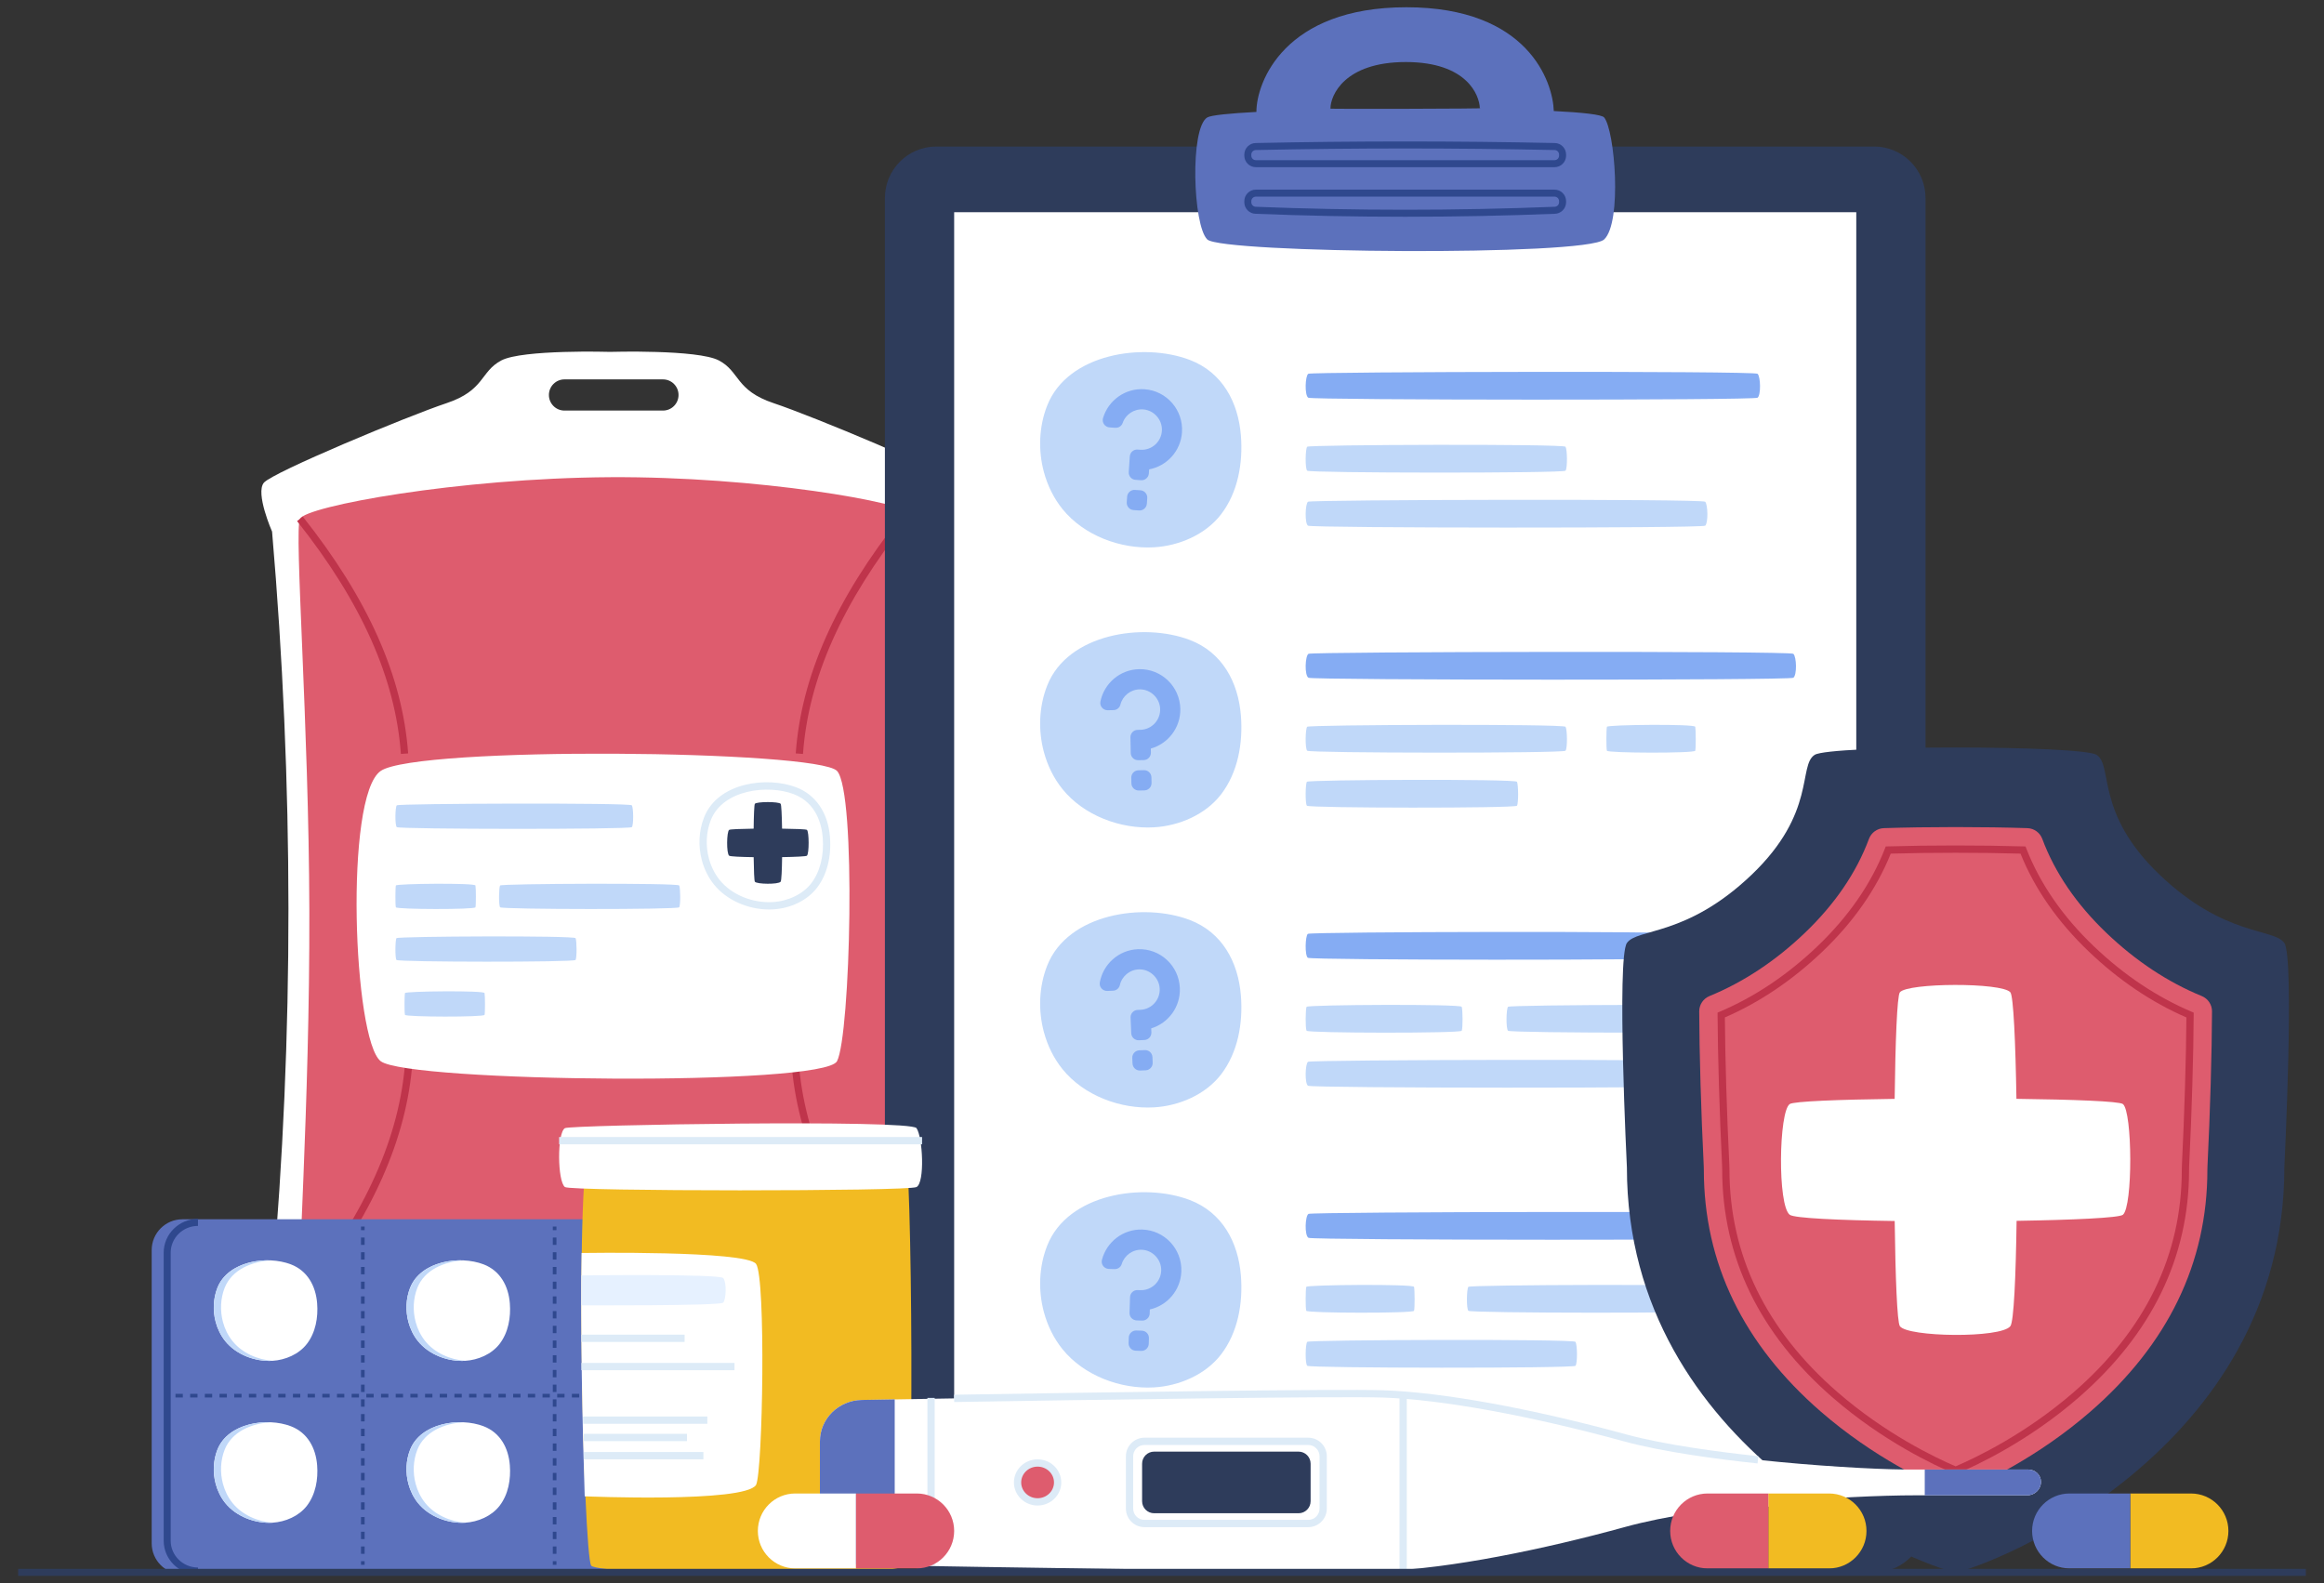 <?xml version="1.0" encoding="utf-8"?>
<svg version="1.1" id="OBJECTS" xmlns="http://www.w3.org/2000/svg" xmlns:xlink="http://www.w3.org/1999/xlink" x="0px" y="0px"
	 width="320px" height="218px" viewBox="0 0 320 218" enable-background="new 0 0 320 218" xml:space="preserve">
<rect x="0" y="0" width="320" height="218" fill="#333333" stroke="none"/>
<g>
	<g>
		<g>
			<path fill="#FFFFFF" d="M130.549,176.902c-3.042-34.492-2.971-69.061,0-103.7c0,0,2.335-5.302,1.127-6.734
				c-1.209-1.43-19.809-9.174-25.123-10.942c-5.315-1.768-4.65-4.356-7.569-5.892c-2.92-1.536-14.978-1.179-14.978-1.179
				s-12.059-0.357-14.978,1.179c-2.919,1.536-2.255,4.125-7.569,5.892c-5.315,1.768-23.916,9.512-25.123,10.942
				c-1.209,1.432,1.127,6.734,1.127,6.734c2.971,34.64,3.042,69.208,0,103.7c0,0-4.65,5.85-3.222,8.586
				c1.43,2.735,23.957,12.394,26.855,14.352c2.899,1.957,4.187,5.303,6.643,6.817c2.456,1.515,16.267,0.884,16.267,0.884
				s13.81,0.631,16.266-0.884c2.456-1.515,3.745-4.861,6.643-6.817c2.899-1.958,25.427-11.616,26.854-14.352
				C135.199,182.752,130.549,176.902,130.549,176.902z M91.288,56.537H77.722c-1.183,0-2.141-0.962-2.141-2.147
				c0-1.186,0.958-2.147,2.141-2.147h13.566c1.183,0,2.142,0.961,2.142,2.147C93.43,55.575,92.471,56.537,91.288,56.537z"/>
			<path fill="#DE5C6E" d="M125.989,70.894c-1.443-1.726-21.662-5.304-41.983-5.183c-20.883,0.123-41.874,3.992-42.707,5.734
				c-0.808,1.69,1.226,28.182,1.296,53.985c0.072,26.72-1.795,52.767-1.296,53.568c0.981,1.575,16.018,8.454,23.109,11.12
				c10.08,3.788,32.34,1.561,40.655-0.253c5.611-1.223,19.625-7.898,20.926-10.125c0.647-1.108-0.066-27.208,0.141-53.579
				C126.339,99.544,127.458,72.651,125.989,70.894z"/>
			<path fill="#BF344B" d="M55.199,103.82C54.455,93.43,49.78,82.941,40.906,71.757l0.784-0.624
				c9.003,11.348,13.749,22.016,14.509,32.615L55.199,103.82z"/>
			<path fill="#BF344B" d="M42.291,178.775l-0.784-0.625c8.873-11.185,13.548-21.673,14.292-32.063l0.999,0.071
				C56.038,156.758,51.293,167.427,42.291,178.775z"/>
			<path fill="#BF344B" d="M110.568,103.82l-1-0.072c0.759-10.599,5.505-21.268,14.508-32.615l0.784,0.624
				C115.986,82.942,111.311,93.43,110.568,103.82z"/>
			<path fill="#BF344B" d="M123.476,178.775c-9.002-11.348-13.747-22.017-14.507-32.616l0.999-0.071
				c0.744,10.39,5.419,20.877,14.292,32.063L123.476,178.775z"/>
			<path fill="#FFFFFF" d="M115.252,146.132c-1.848,3.487-59.049,2.909-62.829,0c-3.78-2.909-5.04-36.519,0-39.973
				c5.039-3.455,60.142-2.866,62.829,0C117.94,109.025,117.1,142.644,115.252,146.132z"/>
			<path fill="#2E3C5B" d="M111.106,114.275c-0.116-0.089-1.596-0.145-3.421-0.167c-0.029-1.823-0.096-3.301-0.194-3.422
				c-0.262-0.324-3.313-0.31-3.551,0c-0.088,0.116-0.146,1.597-0.167,3.423c-1.792,0.023-3.239,0.079-3.371,0.166
				c-0.352,0.238-0.396,3.258,0,3.559c0.147,0.11,1.59,0.175,3.372,0.2c0.022,1.795,0.079,3.247,0.166,3.378
				c0.238,0.353,3.252,0.398,3.551,0c0.111-0.147,0.176-1.595,0.2-3.383c1.818-0.029,3.294-0.096,3.415-0.194
				C111.43,117.57,111.416,114.513,111.106,114.275z"/>
			<path fill="#DDEBF7" d="M105.9,125.237c-2.951,0-5.881-1.313-7.59-3.435c-0.756-0.939-1.331-2.084-1.661-3.312v0
				c-0.535-1.989-0.43-4.099,0.299-5.942c1.912-4.837,8.686-5.664,12.696-4.131c2.687,1.027,4.377,3.517,4.637,6.83
				c0.215,2.73-0.416,5.213-1.777,6.99c-1.322,1.727-3.577,2.841-6.035,2.984C106.279,125.231,106.09,125.237,105.9,125.237z
				 M97.615,118.229c0.295,1.094,0.805,2.111,1.475,2.943c1.621,2.015,4.484,3.208,7.321,3.047c2.138-0.124,4.169-1.117,5.299-2.593
				c1.209-1.58,1.769-3.817,1.574-6.301c-0.135-1.71-0.833-4.761-3.997-5.97c-3.539-1.353-9.747-0.641-11.408,3.563
				C97.23,114.561,97.137,116.447,97.615,118.229L97.615,118.229z"/>
			<path fill="#C0D8F9" d="M87.006,113.897c-0.249,0.335-32.098,0.302-32.373,0s-0.225-2.737,0-3c0.224-0.263,32.154-0.375,32.373,0
				C87.227,111.272,87.257,113.562,87.006,113.897z"/>
			<path fill="#C0D8F9" d="M65.467,124.935c-0.085,0.335-10.865,0.303-10.959,0c-0.093-0.303-0.075-2.737,0-3
				c0.076-0.263,10.885-0.375,10.959,0C65.541,122.31,65.552,124.598,65.467,124.935z"/>
			<path fill="#C0D8F9" d="M66.721,139.748c-0.085,0.336-10.866,0.303-10.958,0c-0.094-0.302-0.076-2.736,0-3
				c0.075-0.263,10.884-0.375,10.958,0C66.795,137.124,66.805,139.414,66.721,139.748z"/>
			<path fill="#C0D8F9" d="M93.527,124.935c-0.189,0.335-24.456,0.303-24.666,0c-0.211-0.303-0.171-2.737,0-3
				c0.17-0.263,24.499-0.375,24.666,0C93.694,122.31,93.718,124.598,93.527,124.935z"/>
			<path fill="#C0D8F9" d="M79.255,132.188c-0.19,0.335-24.457,0.302-24.667,0s-0.171-2.736,0-3c0.171-0.263,24.5-0.375,24.667,0
				C79.422,129.563,79.444,131.853,79.255,132.188z"/>
		</g>
		<g>
			<path fill="#5C71BC" d="M101.081,216.765H25.123c-2.339,0-4.236-1.901-4.236-4.246v-40.377c0-2.345,1.897-4.245,4.236-4.245
				h75.958c2.34,0,4.236,1.9,4.236,4.245v40.377C105.317,214.864,103.421,216.765,101.081,216.765z"/>
			<path fill="#2F488E" d="M27.259,216.816c-2.602,0-4.72-2.087-4.72-4.654v-39.664c0-2.565,2.118-4.653,4.72-4.653v0.965
				c-2.071,0-3.756,1.655-3.756,3.688v39.664c0,2.034,1.685,3.688,3.756,3.688V216.816z"/>
			<path fill="#FFFFFF" d="M29.701,182.053c0.256,0.955,0.697,1.856,1.313,2.623c1.513,1.878,4.119,2.85,6.494,2.712
				c1.776-0.103,3.652-0.9,4.755-2.339c1.201-1.569,1.558-3.643,1.405-5.576c-0.188-2.387-1.324-4.49-3.622-5.369
				c-3.292-1.259-8.655-0.457-10.111,3.228C29.347,178.823,29.285,180.509,29.701,182.053z"/>
			<path fill="#FFFFFF" d="M56.236,182.053c0.256,0.955,0.696,1.856,1.313,2.623c1.513,1.878,4.118,2.85,6.494,2.712
				c1.776-0.103,3.651-0.9,4.755-2.339c1.201-1.569,1.557-3.643,1.404-5.576c-0.188-2.387-1.323-4.49-3.621-5.369
				c-3.292-1.259-8.655-0.457-10.111,3.228C55.882,178.823,55.82,180.509,56.236,182.053z"/>
			<path fill="#FFFFFF" d="M82.771,182.053c0.257,0.955,0.697,1.856,1.314,2.623c1.513,1.878,4.118,2.85,6.494,2.712
				c1.776-0.103,3.651-0.9,4.753-2.339c1.202-1.569,1.559-3.643,1.406-5.576c-0.188-2.387-1.324-4.49-3.621-5.369
				c-3.292-1.259-8.656-0.457-10.11,3.228C82.417,178.823,82.355,180.509,82.771,182.053z"/>
			<path fill="#FFFFFF" d="M29.701,204.344c0.256,0.955,0.697,1.856,1.313,2.623c1.513,1.878,4.119,2.85,6.494,2.713
				c1.776-0.104,3.652-0.9,4.755-2.339c1.201-1.569,1.558-3.643,1.405-5.576c-0.188-2.388-1.324-4.491-3.622-5.369
				c-3.292-1.259-8.655-0.456-10.111,3.228C29.347,201.113,29.285,202.8,29.701,204.344z"/>
			<path fill="#FFFFFF" d="M56.236,204.344c0.256,0.955,0.696,1.856,1.313,2.623c1.513,1.878,4.118,2.85,6.494,2.713
				c1.776-0.104,3.651-0.9,4.755-2.339c1.201-1.569,1.557-3.643,1.404-5.576c-0.188-2.388-1.323-4.491-3.621-5.369
				c-3.292-1.259-8.655-0.456-10.111,3.228C55.882,201.113,55.82,202.8,56.236,204.344z"/>
			<path fill="#FFFFFF" d="M82.771,204.344c0.257,0.955,0.697,1.856,1.314,2.623c1.513,1.878,4.118,2.85,6.494,2.713
				c1.776-0.104,3.651-0.9,4.753-2.339c1.202-1.569,1.559-3.643,1.406-5.576c-0.188-2.388-1.324-4.491-3.621-5.369
				c-3.292-1.259-8.656-0.456-10.11,3.228C82.417,201.113,82.355,202.8,82.771,204.344z"/>
			<g>
				<g>
					<rect x="22.651" y="191.937" fill="#2F488E" width="0.501" height="0.501"/>
					<path fill="#2F488E" d="M101.99,192.438h-1.011v-0.501h1.011V192.438z M99.969,192.438h-1.01v-0.501h1.01V192.438z
						 M97.947,192.438h-1.011v-0.501h1.011V192.438z M95.926,192.438h-1.011v-0.501h1.011V192.438z M93.905,192.438h-1.012v-0.501
						h1.012V192.438z M91.883,192.438h-1.011v-0.501h1.011V192.438z M89.861,192.438h-1.01v-0.501h1.01V192.438z M87.84,192.438
						h-1.011v-0.501h1.011V192.438z M85.818,192.438h-1.01v-0.501h1.01V192.438z M83.798,192.438h-1.012v-0.501h1.012V192.438z
						 M81.775,192.438h-1.011v-0.501h1.011V192.438z M79.755,192.438h-1.011v-0.501h1.011V192.438z M77.732,192.438h-1.011v-0.501
						h1.011V192.438z M75.711,192.438h-1.01v-0.501h1.01V192.438z M73.689,192.438h-1.011v-0.501h1.011V192.438z M71.668,192.438
						h-1.011v-0.501h1.011V192.438z M69.647,192.438h-1.012v-0.501h1.012V192.438z M67.625,192.438h-1.011v-0.501h1.011V192.438z
						 M65.604,192.438h-1.01v-0.501h1.01V192.438z M63.582,192.438h-1.011v-0.501h1.011V192.438z M61.561,192.438H60.55v-0.501
						h1.011V192.438z M59.54,192.438h-1.012v-0.501h1.012V192.438z M57.518,192.438h-1.011v-0.501h1.011V192.438z M55.497,192.438
						h-1.012v-0.501h1.012V192.438z M53.475,192.438h-1.011v-0.501h1.011V192.438z M51.453,192.438h-1.01v-0.501h1.01V192.438z
						 M49.432,192.438h-1.011v-0.501h1.011V192.438z M47.41,192.438h-1.011v-0.501h1.011V192.438z M45.39,192.438h-1.012v-0.501
						h1.012V192.438z M43.367,192.438h-1.011v-0.501h1.011V192.438z M41.346,192.438h-1.01v-0.501h1.01V192.438z M39.324,192.438
						h-1.011v-0.501h1.011V192.438z M37.303,192.438h-1.01v-0.501h1.01V192.438z M35.281,192.438h-1.011v-0.501h1.011V192.438z
						 M33.26,192.438h-1.011v-0.501h1.011V192.438z M31.239,192.438h-1.012v-0.501h1.012V192.438z M29.217,192.438h-1.011v-0.501
						h1.011V192.438z M27.195,192.438h-1.01v-0.501h1.01V192.438z M25.174,192.438h-1.011v-0.501h1.011V192.438z"/>
					<rect x="103.002" y="191.937" fill="#2F488E" width="0.5" height="0.501"/>
				</g>
				<g>
					<rect x="49.708" y="168.897" fill="#2F488E" width="0.5" height="0.501"/>
					<path fill="#2F488E" d="M50.208,213.965h-0.5v-1.013h0.5V213.965z M50.208,211.939h-0.5v-1.013h0.5V211.939z M50.208,209.914
						h-0.5V208.9h0.5V209.914z M50.208,207.887h-0.5v-1.012h0.5V207.887z M50.208,205.862h-0.5v-1.013h0.5V205.862z M50.208,203.836
						h-0.5v-1.013h0.5V203.836z M50.208,201.811h-0.5v-1.013h0.5V201.811z M50.208,199.785h-0.5v-1.014h0.5V199.785z
						 M50.208,197.759h-0.5v-1.012h0.5V197.759z M50.208,195.733h-0.5v-1.012h0.5V195.733z M50.208,193.708h-0.5v-1.013h0.5V193.708
						z M50.208,191.682h-0.5v-1.013h0.5V191.682z M50.208,189.657h-0.5v-1.014h0.5V189.657z M50.208,187.63h-0.5v-1.013h0.5V187.63z
						 M50.208,185.604h-0.5v-1.013h0.5V185.604z M50.208,183.579h-0.5v-1.013h0.5V183.579z M50.208,181.553h-0.5v-1.012h0.5V181.553
						z M50.208,179.527h-0.5v-1.012h0.5V179.527z M50.208,177.502h-0.5v-1.013h0.5V177.502z M50.208,175.476h-0.5v-1.013h0.5
						V175.476z M50.208,173.45h-0.5v-1.013h0.5V173.45z M50.208,171.425h-0.5v-1.013h0.5V171.425z"/>
					<rect x="49.708" y="214.978" fill="#2F488E" width="0.5" height="0.502"/>
				</g>
				<g>
					<rect x="76.119" y="168.897" fill="#2F488E" width="0.501" height="0.501"/>
					<path fill="#2F488E" d="M76.62,213.965h-0.501v-1.013h0.501V213.965z M76.62,211.939h-0.501v-1.013h0.501V211.939z
						 M76.62,209.914h-0.501V208.9h0.501V209.914z M76.62,207.887h-0.501v-1.012h0.501V207.887z M76.62,205.862h-0.501v-1.013h0.501
						V205.862z M76.62,203.836h-0.501v-1.013h0.501V203.836z M76.62,201.811h-0.501v-1.013h0.501V201.811z M76.62,199.785h-0.501
						v-1.014h0.501V199.785z M76.62,197.759h-0.501v-1.012h0.501V197.759z M76.62,195.733h-0.501v-1.012h0.501V195.733z
						 M76.62,193.708h-0.501v-1.013h0.501V193.708z M76.62,191.682h-0.501v-1.013h0.501V191.682z M76.62,189.657h-0.501v-1.014
						h0.501V189.657z M76.62,187.63h-0.501v-1.013h0.501V187.63z M76.62,185.604h-0.501v-1.013h0.501V185.604z M76.62,183.579
						h-0.501v-1.013h0.501V183.579z M76.62,181.553h-0.501v-1.012h0.501V181.553z M76.62,179.527h-0.501v-1.012h0.501V179.527z
						 M76.62,177.502h-0.501v-1.013h0.501V177.502z M76.62,175.476h-0.501v-1.013h0.501V175.476z M76.62,173.45h-0.501v-1.013h0.501
						V173.45z M76.62,171.425h-0.501v-1.013h0.501V171.425z"/>
					<rect x="76.119" y="214.978" fill="#2F488E" width="0.501" height="0.502"/>
				</g>
			</g>
			<path fill="#C0D8F9" d="M32.016,184.676c-0.617-0.767-1.059-1.668-1.315-2.624c-0.415-1.543-0.354-3.229,0.235-4.72
				c0.979-2.476,3.722-3.645,6.415-3.767c-2.983-0.153-6.314,0.983-7.415,3.767c-0.589,1.491-0.65,3.177-0.234,4.72
				c0.256,0.956,0.697,1.857,1.313,2.624c1.513,1.878,4.118,2.85,6.494,2.712c0.018-0.001,0.035-0.004,0.052-0.006
				C35.466,187.251,33.328,186.307,32.016,184.676z"/>
			<path fill="#C0D8F9" d="M58.55,184.676c-0.616-0.767-1.059-1.668-1.314-2.624c-0.416-1.543-0.354-3.229,0.235-4.72
				c0.979-2.476,3.721-3.645,6.415-3.767c-2.983-0.153-6.314,0.983-7.415,3.767c-0.589,1.491-0.65,3.177-0.234,4.72
				c0.256,0.956,0.697,1.857,1.313,2.624c1.514,1.878,4.118,2.85,6.494,2.712c0.018-0.001,0.035-0.004,0.052-0.006
				C62,187.251,59.863,186.307,58.55,184.676z"/>
			<path fill="#C0D8F9" d="M85.085,184.676c-0.617-0.767-1.058-1.668-1.314-2.624c-0.416-1.543-0.354-3.229,0.235-4.72
				c0.979-2.476,3.721-3.645,6.414-3.767c-2.982-0.153-6.313,0.983-7.413,3.767c-0.59,1.491-0.651,3.177-0.236,4.72
				c0.257,0.956,0.697,1.857,1.314,2.624c1.513,1.878,4.118,2.85,6.494,2.712c0.018-0.001,0.035-0.004,0.053-0.006
				C88.535,187.251,86.398,186.307,85.085,184.676z"/>
			<path fill="#C0D8F9" d="M32.016,206.965c-0.617-0.766-1.059-1.668-1.315-2.623c-0.415-1.544-0.354-3.23,0.235-4.721
				c0.979-2.476,3.722-3.645,6.415-3.767c-2.983-0.153-6.314,0.983-7.415,3.767c-0.589,1.491-0.65,3.177-0.234,4.721
				c0.256,0.955,0.697,1.856,1.313,2.623c1.513,1.878,4.118,2.85,6.494,2.713c0.018-0.002,0.035-0.005,0.052-0.006
				C35.466,209.541,33.328,208.596,32.016,206.965z"/>
			<path fill="#C0D8F9" d="M58.55,206.965c-0.616-0.766-1.059-1.668-1.314-2.623c-0.416-1.544-0.354-3.23,0.235-4.721
				c0.979-2.476,3.721-3.645,6.415-3.767c-2.983-0.153-6.314,0.983-7.415,3.767c-0.589,1.491-0.65,3.177-0.234,4.721
				c0.256,0.955,0.697,1.856,1.313,2.623c1.514,1.878,4.118,2.85,6.494,2.713c0.018-0.002,0.035-0.005,0.052-0.006
				C62,209.541,59.863,208.596,58.55,206.965z"/>
			<path fill="#C0D8F9" d="M85.085,206.965c-0.617-0.766-1.058-1.668-1.314-2.623c-0.416-1.544-0.354-3.23,0.235-4.721
				c0.979-2.476,3.721-3.645,6.414-3.767c-2.982-0.153-6.313,0.983-7.413,3.767c-0.59,1.491-0.651,3.177-0.236,4.721
				c0.257,0.955,0.697,1.856,1.314,2.623c1.513,1.878,4.118,2.85,6.494,2.713c0.018-0.002,0.035-0.005,0.053-0.006
				C88.535,209.541,86.398,208.596,85.085,206.965z"/>
		</g>
		<g>
			<path fill="#2E3C5B" d="M258.057,216.518H128.921c-3.908,0-7.077-3.176-7.077-7.091V27.269c0-3.917,3.169-7.091,7.077-7.091
				h129.136c3.908,0,7.077,3.175,7.077,7.091v182.158C265.134,213.342,261.965,216.518,258.057,216.518z"/>
			<rect x="131.382" y="29.222" fill="#FFFFFF" width="124.215" height="178.251"/>
			<path fill="#5C71BC" d="M220.878,16.171c-0.333-0.396-2.99-0.685-6.932-0.882c-0.113-3.972-3.51-14.29-20.3-14.29
				s-20.655,10.319-20.646,14.414c-3.701,0.195-6.25,0.451-6.764,0.758c-2.419,1.443-1.979,14.89,0,16.804
				c1.979,1.914,52.139,2.335,54.641,0C223.379,30.641,222.354,17.927,220.878,16.171z M183.197,14.945
				c-0.004-1.818,1.937-6.402,10.371-6.402c8.434,0,10.14,4.583,10.196,6.347C205.745,14.978,181.338,15.033,183.197,14.945z"/>
			<g>
				<path fill="#85ACF3" d="M242.008,54.767c-0.479,0.369-61.343,0.333-61.868,0c-0.526-0.332-0.428-3.007,0-3.296
					c0.427-0.289,61.448-0.412,61.868,0C242.427,51.883,242.484,54.399,242.008,54.767z"/>
				<path fill="#C0D8F9" d="M215.565,64.815c-0.274,0.369-35.276,0.333-35.578,0c-0.303-0.333-0.246-3.007,0-3.296
					c0.245-0.29,35.337-0.413,35.578,0C215.807,61.931,215.841,64.446,215.565,64.815z"/>
				<path fill="#C0D8F9" d="M234.798,72.388c-0.423,0.368-54.235,0.332-54.7,0c-0.466-0.333-0.378-3.008,0-3.297
					c0.378-0.289,54.329-0.413,54.7,0C235.168,69.504,235.22,72.02,234.798,72.388z"/>
				<path fill="#C0D8F9" d="M143.739,65.002c0.499,1.854,1.355,3.605,2.553,5.093c2.938,3.648,7.999,5.535,12.612,5.268
					c3.45-0.2,7.093-1.748,9.233-4.543c2.333-3.047,3.024-7.074,2.729-10.829c-0.365-4.636-2.571-8.722-7.033-10.427
					c-6.394-2.445-16.811-0.886-19.637,6.27C143.053,58.729,142.933,62.003,143.739,65.002z"/>
				<path fill="#85ACF3" d="M246.932,93.329c-0.516,0.368-66.196,0.333-66.764,0c-0.568-0.333-0.462-3.008,0-3.297
					c0.461-0.289,66.312-0.413,66.764,0S247.447,92.96,246.932,93.329z"/>
				<path fill="#C0D8F9" d="M215.565,103.376c-0.274,0.369-35.276,0.333-35.578,0c-0.303-0.332-0.246-3.008,0-3.297
					c0.245-0.289,35.337-0.412,35.578,0C215.807,100.492,215.841,103.008,215.565,103.376z"/>
				<path fill="#C0D8F9" d="M208.879,110.95c-0.223,0.369-28.685,0.332-28.93,0c-0.247-0.333-0.201-3.008,0-3.297
					c0.199-0.29,28.734-0.412,28.93,0C209.075,108.065,209.104,110.581,208.879,110.95z"/>
				<path fill="#C0D8F9" d="M233.427,103.376c-0.094,0.369-12.063,0.333-12.167,0c-0.103-0.332-0.084-3.008,0-3.297
					c0.084-0.289,12.084-0.412,12.167,0C233.509,100.492,233.521,103.008,233.427,103.376z"/>
				<path fill="#C0D8F9" d="M143.739,103.563c0.499,1.854,1.355,3.606,2.553,5.094c2.938,3.647,7.999,5.534,12.612,5.267
					c3.45-0.2,7.093-1.747,9.233-4.542c2.333-3.047,3.024-7.074,2.729-10.829c-0.365-4.637-2.571-8.722-7.033-10.427
					c-6.394-2.444-16.811-0.886-19.637,6.269C143.053,97.29,142.933,100.564,143.739,103.563z"/>
				<path fill="#85ACF3" d="M231.711,131.891c-0.398,0.369-51.192,0.332-51.631,0c-0.439-0.333-0.357-3.007,0-3.297
					c0.356-0.289,51.28-0.412,51.631,0C232.061,129.006,232.109,131.522,231.711,131.891z"/>
				<path fill="#C0D8F9" d="M243.222,141.938c-0.273,0.369-35.275,0.333-35.577,0c-0.303-0.332-0.247-3.007,0-3.297
					c0.245-0.289,35.337-0.412,35.577,0C243.464,139.054,243.497,141.57,243.222,141.938z"/>
				<path fill="#C0D8F9" d="M201.269,141.938c-0.164,0.369-21.182,0.333-21.363,0c-0.183-0.332-0.148-3.007,0-3.297
					c0.147-0.289,21.219-0.412,21.363,0C201.414,139.054,201.435,141.57,201.269,141.938z"/>
				<path fill="#C0D8F9" d="M234.798,149.511c-0.423,0.369-54.235,0.333-54.7,0c-0.466-0.333-0.378-3.007,0-3.296
					c0.378-0.29,54.329-0.413,54.7,0C235.168,146.626,235.22,149.142,234.798,149.511z"/>
				<path fill="#C0D8F9" d="M143.739,142.124c0.499,1.855,1.355,3.606,2.553,5.095c2.938,3.647,7.999,5.534,12.612,5.267
					c3.45-0.2,7.093-1.747,9.233-4.543c2.333-3.047,3.024-7.074,2.729-10.828c-0.365-4.637-2.571-8.722-7.033-10.428
					c-6.394-2.444-16.811-0.885-19.637,6.269C143.053,135.851,142.933,139.126,143.739,142.124z"/>
				<path fill="#85ACF3" d="M246.932,170.452c-0.516,0.369-66.196,0.333-66.764,0c-0.568-0.333-0.462-3.007,0-3.296
					c0.461-0.29,66.312-0.413,66.764,0C247.384,167.567,247.447,170.083,246.932,170.452z"/>
				<path fill="#C0D8F9" d="M194.703,180.5c-0.114,0.368-14.71,0.333-14.836,0c-0.127-0.333-0.104-3.007,0-3.297
					c0.103-0.29,14.735-0.412,14.836,0S194.817,180.131,194.703,180.5z"/>
				<path fill="#C0D8F9" d="M236.605,180.5c-0.266,0.368-34.128,0.333-34.421,0c-0.292-0.333-0.237-3.007,0-3.297
					c0.238-0.29,34.188-0.412,34.421,0C236.84,177.615,236.871,180.131,236.605,180.5z"/>
				<path fill="#C0D8F9" d="M216.938,188.073c-0.284,0.369-36.629,0.332-36.942,0c-0.314-0.333-0.256-3.008,0-3.297
					c0.255-0.29,36.692-0.412,36.942,0C217.188,185.188,217.223,187.704,216.938,188.073z"/>
				<path fill="#C0D8F9" d="M143.739,180.686c0.499,1.855,1.355,3.606,2.553,5.095c2.938,3.647,7.999,5.535,12.612,5.267
					c3.45-0.199,7.093-1.747,9.233-4.543c2.333-3.047,3.024-7.074,2.729-10.828c-0.365-4.637-2.571-8.722-7.033-10.428
					c-6.394-2.445-16.811-0.886-19.637,6.269C143.053,174.413,142.933,177.688,143.739,180.686z"/>
				<path fill="#85ACF3" d="M157.917,69.351c-0.037,0.559-0.516,0.979-1.073,0.941l-0.759-0.052
					c-0.555-0.038-0.977-0.519-0.938-1.077l0.051-0.76c0.037-0.558,0.521-0.978,1.074-0.94l0.76,0.051
					c0.557,0.037,0.975,0.519,0.937,1.077L157.917,69.351z M158.23,64.634l-0.037,0.553c-0.037,0.558-0.521,0.979-1.075,0.941
					l-0.759-0.052c-0.557-0.037-0.976-0.519-0.938-1.076l0.145-2.152c0.037-0.558,0.517-0.979,1.074-0.94l0.382,0.026
					c1.556,0.105,2.902-1.097,2.966-2.669c0.057-1.454-1.067-2.743-2.512-2.882c-1.312-0.124-2.489,0.684-2.894,1.866
					c-0.146,0.425-0.568,0.69-1.015,0.66l-0.782-0.053c-0.64-0.043-1.087-0.663-0.908-1.277c0.724-2.448,3.061-4.158,5.707-3.979
					c3.061,0.207,5.375,2.864,5.168,5.939C162.579,62.123,160.658,64.179,158.23,64.634L158.23,64.634z"/>
				<path fill="#85ACF3" d="M158.561,107.807c0.013,0.559-0.429,1.02-0.986,1.032l-0.76,0.015c-0.557,0.011-1.019-0.431-1.029-0.991
					l-0.017-0.761c-0.012-0.56,0.433-1.021,0.989-1.031l0.761-0.016c0.557-0.011,1.017,0.431,1.026,0.991L158.561,107.807z
					 M158.461,103.08l0.012,0.555c0.012,0.559-0.433,1.021-0.988,1.031l-0.76,0.016c-0.56,0.011-1.019-0.432-1.028-0.991
					l-0.044-2.156c-0.011-0.559,0.429-1.02,0.987-1.031l0.383-0.007c1.558-0.032,2.796-1.348,2.721-2.919
					c-0.07-1.454-1.301-2.64-2.753-2.651c-1.317-0.009-2.42,0.899-2.72,2.112c-0.109,0.437-0.506,0.738-0.953,0.747l-0.784,0.016
					c-0.641,0.014-1.141-0.566-1.015-1.192c0.506-2.501,2.684-4.41,5.337-4.463c3.066-0.062,5.604,2.381,5.667,5.464
					C162.574,100.198,160.84,102.414,158.461,103.08L158.461,103.08z"/>
				<path fill="#85ACF3" d="M158.715,146.331c0.024,0.559-0.407,1.029-0.964,1.054l-0.76,0.03c-0.557,0.023-1.027-0.41-1.05-0.97
					l-0.033-0.759c-0.023-0.56,0.411-1.03,0.968-1.053l0.76-0.031c0.558-0.023,1.026,0.409,1.048,0.969L158.715,146.331z
					 M158.516,141.608l0.023,0.554c0.023,0.559-0.41,1.029-0.967,1.052l-0.76,0.032c-0.559,0.022-1.026-0.411-1.048-0.969
					l-0.09-2.155c-0.023-0.56,0.407-1.029,0.965-1.053l0.383-0.015c1.557-0.065,2.767-1.406,2.658-2.976
					c-0.101-1.452-1.356-2.611-2.808-2.592c-1.318,0.019-2.401,0.95-2.675,2.17c-0.101,0.438-0.49,0.748-0.938,0.766l-0.783,0.032
					c-0.641,0.027-1.152-0.542-1.04-1.17c0.453-2.512,2.59-4.466,5.241-4.576c3.063-0.127,5.654,2.262,5.781,5.342
					C162.566,138.639,160.88,140.892,158.516,141.608L158.516,141.608z"/>
				<path fill="#85ACF3" d="M158.178,185.042c-0.017,0.56-0.482,0.996-1.039,0.979l-0.761-0.026
					c-0.556-0.018-0.994-0.484-0.976-1.043l0.022-0.76c0.018-0.56,0.486-0.998,1.043-0.979l0.759,0.025
					c0.558,0.018,0.995,0.483,0.976,1.044L158.178,185.042z M158.324,180.316l-0.017,0.555c-0.018,0.559-0.485,0.996-1.042,0.978
					l-0.76-0.024c-0.559-0.019-0.994-0.485-0.975-1.043l0.068-2.155c0.019-0.56,0.482-0.997,1.04-0.979l0.383,0.013
					c1.558,0.05,2.862-1.198,2.87-2.771c0.006-1.456-1.163-2.704-2.61-2.791c-1.316-0.079-2.465,0.77-2.828,1.966
					c-0.132,0.43-0.543,0.71-0.99,0.695l-0.783-0.025c-0.642-0.02-1.109-0.625-0.952-1.244c0.637-2.472,2.91-4.263,5.563-4.178
					c3.064,0.099,5.473,2.671,5.373,5.753C162.582,177.654,160.735,179.776,158.324,180.316L158.324,180.316z"/>
			</g>
			<path fill="#2F488E" d="M214.052,23.021h-41.129c-0.876,0-1.589-0.714-1.589-1.592v-0.142c0-0.878,0.713-1.592,1.589-1.592
				c13.645-0.289,27.489-0.289,41.139,0c0.866,0,1.579,0.714,1.579,1.592v0.142C215.641,22.307,214.928,23.021,214.052,23.021z
				 M193.487,20.444c-6.868,0-13.734,0.072-20.555,0.216c-0.354,0-0.635,0.282-0.635,0.627v0.142c0,0.346,0.28,0.627,0.625,0.627
				h41.129c0.346,0,0.625-0.281,0.625-0.627v-0.142c0-0.345-0.279-0.627-0.625-0.627C207.228,20.516,200.356,20.444,193.487,20.444z
				"/>
			<path fill="#2F488E" d="M193.489,29.847c-6.877,0-13.756-0.136-20.586-0.408l0,0c-0.856,0-1.569-0.714-1.569-1.592v-0.141
				c0-0.878,0.713-1.593,1.589-1.593h41.129c0.876,0,1.589,0.714,1.589,1.593v0.141c0,0.875-0.706,1.587-1.578,1.592
				C207.236,29.711,200.363,29.847,193.489,29.847z M172.923,27.078c-0.345,0-0.625,0.282-0.625,0.628v0.141
				c0,0.346,0.28,0.627,0.625,0.627c13.654,0.543,27.479,0.543,41.109,0h0.02c0.346,0,0.625-0.281,0.625-0.627v-0.141
				c0-0.346-0.279-0.628-0.625-0.628H172.923z"/>
		</g>
		<g>
			<path fill="#2E3C5B" d="M314.54,129.856c-1.425-2.063-8.19-0.827-17.164-9.391c-8.973-8.564-6.373-15.058-8.694-16.521
				c-2.139-1.348-36.671-1.348-38.81,0c-2.32,1.463,0.279,7.957-8.694,16.521c-8.974,8.564-15.739,7.328-17.164,9.391
				c-1.423,2.064,0,30.896,0,30.896c0,39.147,40.55,54.93,45.264,55.767c4.712-0.836,45.263-16.619,45.263-55.767
				C314.54,160.751,315.965,131.92,314.54,129.856z"/>
			<path fill="#DE5C6E" d="M303.171,137.162c-4.67-1.913-9.079-4.83-13.1-8.668c-4.148-3.959-7.131-8.325-8.861-12.977
				c-0.321-0.864-1.132-1.449-2.052-1.479c-2.935-0.096-6.351-0.147-9.881-0.147s-6.947,0.051-9.881,0.147
				c-0.92,0.031-1.73,0.615-2.053,1.479c-1.73,4.652-4.711,9.018-8.859,12.977c-4.022,3.838-8.43,6.755-13.101,8.668
				c-0.855,0.35-1.414,1.186-1.411,2.111c0.013,5.544,0.257,13.902,0.623,21.294l0.013,0.526c0,12.807,5.421,24.009,16.111,33.295
				c7.291,6.333,14.8,9.801,17.69,11c0.277,0.115,0.572,0.172,0.867,0.172s0.59-0.057,0.867-0.172
				c2.89-1.198,10.397-4.666,17.689-11c10.691-9.286,16.111-20.488,16.111-33.295l0.014-0.525
				c0.365-7.394,0.609-15.752,0.623-21.295C304.585,138.348,304.026,137.512,303.171,137.162z"/>
			<path fill="#FFFFFF" d="M292.307,152.029c-0.495-0.382-6.838-0.621-14.657-0.717c-0.126-7.811-0.413-14.145-0.833-14.664
				c-1.127-1.389-14.201-1.326-15.219,0c-0.382,0.496-0.62,6.841-0.716,14.669c-7.678,0.099-13.887,0.336-14.445,0.712
				c-1.512,1.021-1.7,13.961,0,15.25c0.626,0.474,6.813,0.751,14.45,0.858c0.099,7.695,0.335,13.916,0.711,14.476
				c1.018,1.515,13.932,1.705,15.219,0c0.473-0.628,0.75-6.836,0.855-14.499c7.795-0.126,14.116-0.413,14.635-0.835
				C293.693,166.152,293.63,153.05,292.307,152.029z"/>
			<path fill="#BF344B" d="M269.277,203.008l-0.194-0.083c-2.739-1.157-9.849-4.493-16.707-10.451
				c-10.114-8.784-15.242-19.366-15.242-31.455l-0.016-0.59c-0.349-7.049-0.592-15.162-0.618-20.655l-0.002-0.333l0.308-0.131
				c4.789-2.032,9.305-5.055,13.421-8.983c4.288-4.093,7.419-8.62,9.306-13.456l0.12-0.309l0.331-0.01
				c5.61-0.17,12.98-0.17,18.588,0l0.33,0.01l0.12,0.309c1.887,4.835,5.017,9.362,9.308,13.456c4.116,3.928,8.631,6.951,13.42,8.983
				l0.307,0.131l-0.002,0.333c-0.026,5.565-0.264,13.513-0.621,20.741l-0.013,0.589c0,12.029-5.128,22.587-15.241,31.371
				c-6.858,5.958-13.969,9.293-16.707,10.451L269.277,203.008z M237.504,140.103c0.034,5.471,0.273,13.384,0.614,20.29l0.017,0.615
				c0,11.798,5.012,22.126,14.896,30.71c6.595,5.728,13.422,8.993,16.247,10.202c2.824-1.209,9.651-4.475,16.246-10.202
				c9.884-8.584,14.896-18.887,14.896-30.624l0.014-0.613c0.349-7.085,0.584-14.844,0.618-20.377
				c-4.786-2.078-9.297-5.121-13.412-9.048c-4.306-4.109-7.476-8.652-9.428-13.509c-5.429-0.157-12.435-0.157-17.868,0
				c-1.952,4.857-5.122,9.401-9.426,13.509C246.802,134.982,242.289,138.025,237.504,140.103z"/>
		</g>
		<g>
			<path fill="#F2BB22" d="M124.555,215.594c-1.413,1.71-42.065,1.372-43.146,0c-1.082-1.373-2.411-56.646,0-58.5
				c2.411-1.855,42.066-1.561,43.146,0C125.636,158.654,125.968,213.884,124.555,215.594z"/>
			<path fill="#FFFFFF" d="M104.106,204.477c0.929-1.874,1.362-28.554,0-30.429c-1.363-1.874-24.026-1.509-24.026-1.509
				c-0.176,10.141,0.115,23.877,0.431,33.51C80.511,206.049,102.535,206.976,104.106,204.477z"/>
			<path fill="#FFFFFF" d="M126.196,163.461c-1.177,0.609-47.585,0.599-48.404,0c-1.046-0.766-1.1-7.504,0-8.113
				c0.809-0.447,47.543-1.224,48.404,0C127.059,156.572,127.374,162.852,126.196,163.461z"/>
			<path fill="#E6F1FF" d="M80.066,175.626c0,0,19.026-0.23,19.521,0.371c0.496,0.601,0.39,2.916,0,3.377
				c-0.389,0.461-19.521,0.376-19.521,0.376V175.626z"/>
			<rect x="80.054" y="183.787" fill="#DDEBF7" width="14.214" height="1.003"/>
			<rect x="80.274" y="195.058" fill="#DDEBF7" width="17.122" height="1.003"/>
			<rect x="80.376" y="197.444" fill="#DDEBF7" width="14.214" height="1.003"/>
			<rect x="80.376" y="199.949" fill="#DDEBF7" width="16.477" height="1.004"/>
			<rect x="80.054" y="187.679" fill="#DDEBF7" width="21.084" height="1.003"/>
			<rect x="76.987" y="156.571" fill="#DDEBF7" width="49.979" height="1.003"/>
		</g>
		<g>
			<path fill="#FFFFFF" d="M190.484,216.323c9.119-0.31,22.114-2.975,33.275-6.053c10.958-3.023,30.182-4.36,40.1-4.36h15.263
				c1.054,0,1.908-0.828,1.908-1.851l0,0c0-0.939-0.784-1.7-1.752-1.7h-15.419c-7.466,0.099-29.323-1.41-40.1-4.36
				c-11.167-3.057-24.156-5.742-33.275-6.053c-7.498-0.254-55.127,0.539-71.817,0.83c-3.204,0.055-5.77,2.59-5.77,5.699l0,0v11.319
				l0,0c0,3.108,2.565,5.643,5.769,5.699C135.357,215.785,182.986,216.579,190.484,216.323z"/>
			<path fill="#DDEBF7" d="M242.002,201.521c-5.441-0.58-13.045-1.578-18.374-3.037c-13.01-3.562-25.096-5.761-33.16-6.036
				c-6.131-0.207-39.644,0.296-59.078,0.615l-0.017-1.003c19.442-0.319,52.979-0.826,59.128-0.614
				c8.14,0.277,20.31,2.489,33.391,6.069c5.266,1.442,12.813,2.431,18.216,3.008L242.002,201.521z"/>
			<path fill="#5C71BC" d="M265.026,205.911h14.096c1.054,0,1.908-0.828,1.908-1.851c0-0.938-0.784-1.7-1.752-1.7h-14.252V205.911z"
				/>
			<path fill="#5C71BC" d="M118.666,215.494c1.326,0.023,2.85,0.049,4.53,0.079v-22.875c-1.681,0.029-3.203,0.055-4.529,0.079
				c-3.204,0.055-5.77,2.59-5.77,5.699v11.319C112.897,212.903,115.463,215.438,118.666,215.494z"/>
			<path fill="#2E3C5B" d="M158.917,199.893h19.889c0.915,0,1.657,0.744,1.657,1.661v5.164c0,0.918-0.742,1.661-1.657,1.661h-19.889
				c-0.915,0-1.657-0.743-1.657-1.661v-5.164C157.26,200.636,158.002,199.893,158.917,199.893z"/>
			<path fill="#DDEBF7" d="M180.142,210.293h-22.56c-1.407,0-2.552-1.147-2.552-2.557v-7.203c0-1.41,1.145-2.557,2.552-2.557h22.56
				c1.407,0,2.552,1.147,2.552,2.557v7.203C182.693,209.146,181.549,210.293,180.142,210.293z M157.582,198.98
				c-0.855,0-1.551,0.697-1.551,1.554v7.203c0,0.856,0.695,1.554,1.551,1.554h22.56c0.855,0,1.551-0.697,1.551-1.554v-7.203
				c0-0.857-0.695-1.554-1.551-1.554H157.582z"/>
			<rect x="192.704" y="191.897" fill="#DDEBF7" width="1.001" height="24.273"/>
			<rect x="127.699" y="192.496" fill="#DDEBF7" width="1.001" height="23.076"/>
			<path fill="#DDEBF7" d="M142.87,207.314c-1.797,0-3.26-1.426-3.26-3.179c0-1.752,1.463-3.178,3.26-3.178s3.26,1.426,3.26,3.178
				C146.13,205.888,144.667,207.314,142.87,207.314z"/>
			<ellipse fill="#DE5C6E" cx="142.87" cy="204.135" rx="2.258" ry="2.175"/>
		</g>
		<g>
			<path fill="#F2BB22" d="M251.856,215.973c2.842,0,5.146-2.309,5.146-5.157c0-2.849-2.304-5.157-5.146-5.157h-8.369v10.314
				H251.856z"/>
			<path fill="#DE5C6E" d="M229.973,210.815c0,2.848,2.304,5.157,5.146,5.157h8.368v-10.314h-8.368
				C232.276,205.658,229.973,207.967,229.973,210.815z"/>
		</g>
		<g>
			<path fill="#F2BB22" d="M301.691,215.973c2.843,0,5.146-2.309,5.146-5.157c0-2.849-2.304-5.157-5.146-5.157h-8.368v10.314
				H301.691z"/>
			<path fill="#5C71BC" d="M279.808,210.815c0,2.848,2.304,5.157,5.147,5.157h8.368v-10.314h-8.368
				C282.111,205.658,279.808,207.967,279.808,210.815z"/>
		</g>
		<g>
			<path fill="#FFFFFF" d="M109.497,205.658c-2.842,0-5.146,2.309-5.146,5.157c0,2.848,2.305,5.157,5.146,5.157h8.369v-10.314
				H109.497z"/>
			<path fill="#DE5C6E" d="M131.382,210.815c0-2.849-2.305-5.157-5.147-5.157h-8.368v10.314h8.368
				C129.077,215.973,131.382,213.664,131.382,210.815z"/>
		</g>
	</g>
	<rect x="2.5" y="216.035" fill="#2E3C5B" width="315" height="0.965"/>
</g>
</svg>
